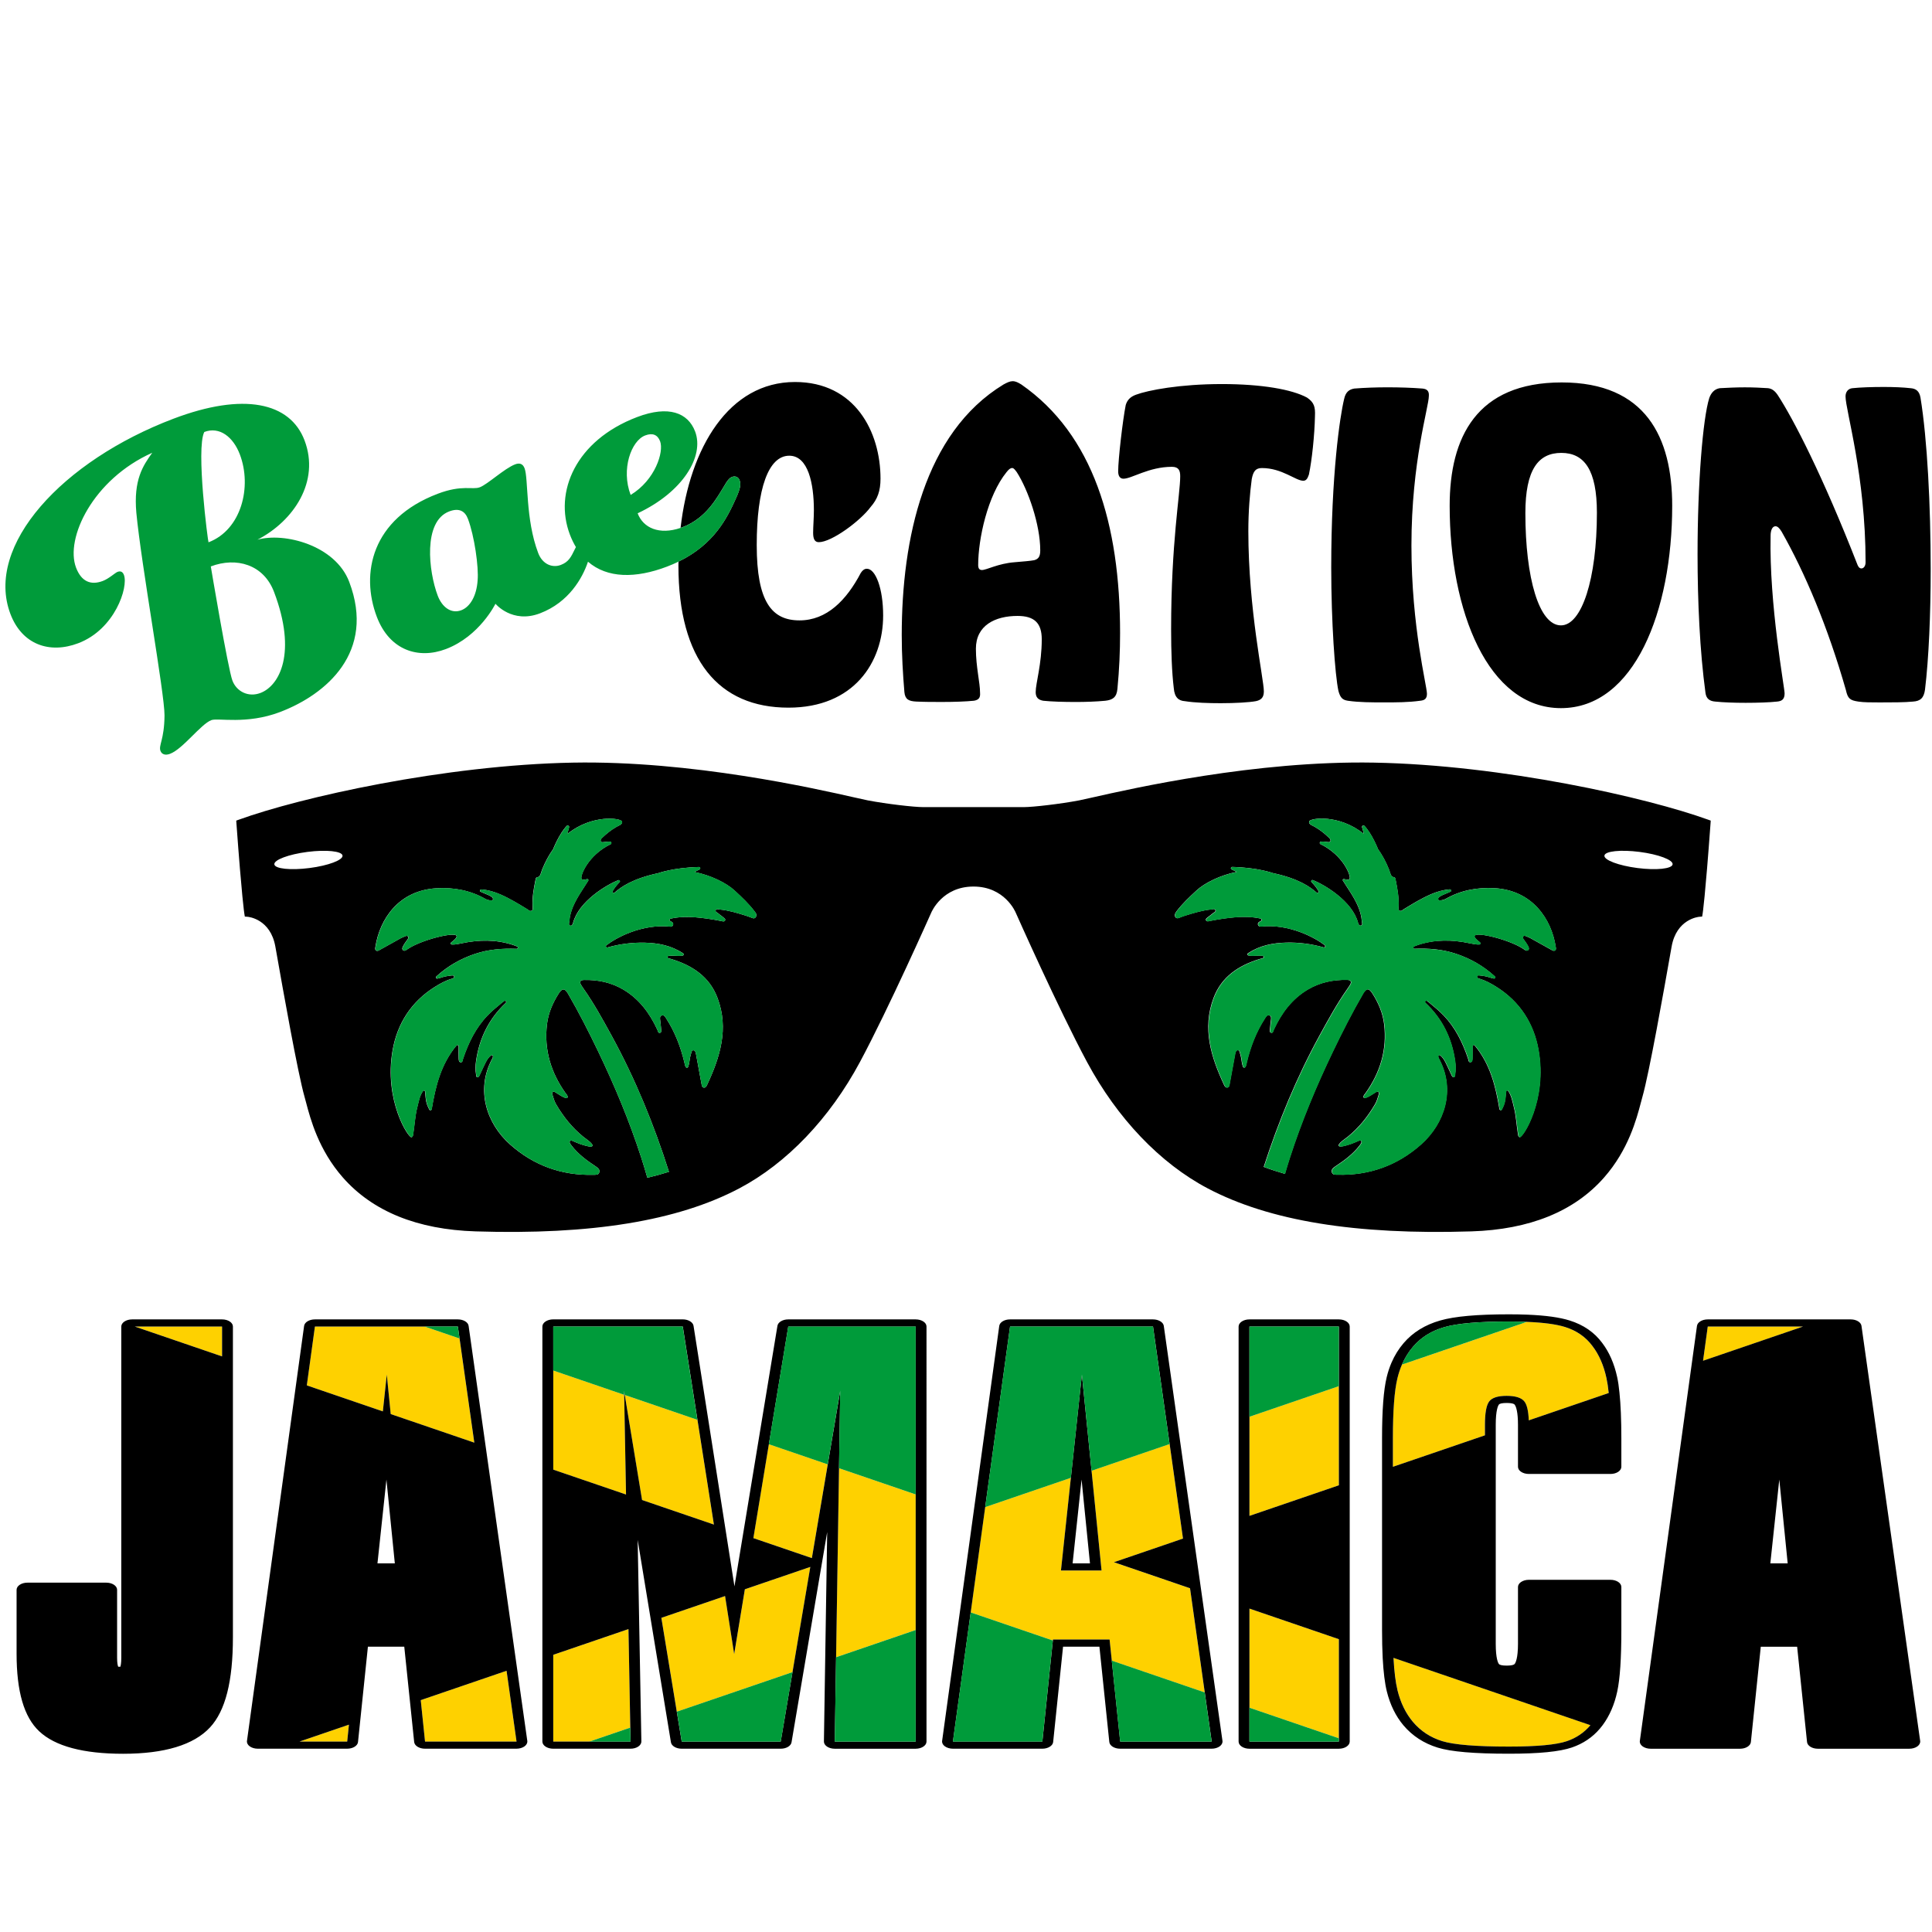 <?xml version="1.0" encoding="utf-8"?>
<!-- Generator: Adobe Illustrator 24.1.0, SVG Export Plug-In . SVG Version: 6.00 Build 0)  -->
<svg version="1.1" id="Layer_2" xmlns="http://www.w3.org/2000/svg" xmlns:xlink="http://www.w3.org/1999/xlink" x="0px" y="0px"
	 viewBox="0 0 720 720" style="enable-background:new 0 0 720 720;" xml:space="preserve">
<style type="text/css">
	.st0{fill:#FED100;}
	.st1{fill:#009B3A;}
</style>
<path class="st0" d="M188.77,622.65l3.73,26.38h-34.1l-1.6-15.44L188.77,622.65z M171.26,498.81l-12.99-4.44h-40.92l-3.02,21.92
	l28.34,9.69l1.46-13.7l1.47,14.7l31.14,10.65L171.26,498.81z M259.9,529.12l-27.07-9.26l6.43,39.14l26.77,9.15L259.9,529.12z
	 M206.18,616.7v32.33h13.5l15.21-5.2l-0.68-36.71L206.18,616.7z M273.62,616.43l-3.4-21.63l-23.74,8.12l5.75,34.98l43.11-14.74
	l6.65-39.22l-24.39,8.34L273.62,616.43z M129.39,649.03l0.65-6.3l-18.41,6.3H129.39z M232.6,519.79l-26.42-9.04v36.94l27.11,9.27
	L232.6,519.79z M82.76,505.49v-11.13H50.23L82.76,505.49z M465.62,564.92l33.33-11.4v-36.94l-33.33,11.4V564.92z M280.75,573.19
	l21.8,7.45l5.92-34.92l-21.95-7.51L280.75,573.19z M520.83,629.91c1.16,4.69,3.08,8.63,5.78,11.82c2.89,3.4,6.52,5.78,10.89,7.13
	c4.37,1.35,12.65,2.03,24.86,2.03c10.47,0,17.68-0.68,21.63-2.03c3.47-1.19,6.38-3.17,8.74-5.94l-73.38-25.09
	C519.61,622.95,520.1,626.98,520.83,629.91z M636.43,494.37l-1.75,12.75l37.28-12.75H636.43z M593.47,501.66
	c-2.51-3.4-5.93-5.78-10.26-7.13c-3.25-1.02-7.98-1.65-14.18-1.9l-46.57,15.92c-0.68,1.59-1.25,3.28-1.69,5.09
	c-1.12,4.65-1.69,12.12-1.69,22.39v10.61l34.3-11.73v-3.88c0-4.44,0.53-7.36,1.59-8.75c1.06-1.39,3.23-2.08,6.5-2.08
	c3.34,0,5.55,0.71,6.65,2.14c0.94,1.23,1.48,3.56,1.6,6.99l29.78-10.18c-0.23-2.14-0.51-4-0.84-5.56
	C597.64,508.83,595.91,504.85,593.47,501.66z M465.62,636.41l33.33,11.4v-36.94l-33.33-11.4V636.41z M311.58,617.6l29.67-10.15
	v-50.52l-28.58-9.77L311.58,617.6z M415.11,582.2l25.75-8.81l-4.98-35.24l-29.09,9.95l3.73,37.19h-15.13l3.69-34.55l-31.94,10.92
	l-5.4,39.24l30.62,10.47l0.04-0.35h21.1l0.82,7.86l34.65,11.85l-5.49-38.82L415.11,582.2z"/>
<path d="M341.25,491.7h-47.5c-2.06,0-3.79,1.03-4.02,2.38l-16.02,97.11l-15.25-97.1c-0.21-1.36-1.95-2.4-4.02-2.4h-48.27
	c-2.23,0-4.04,1.2-4.04,2.67v154.66c0,1.48,1.81,2.67,4.04,2.67h28.81c1.08,0,2.12-0.29,2.87-0.79c0.76-0.51,1.18-1.2,1.17-1.91
	l-1.38-75.13l12.4,75.45c0.22,1.36,1.95,2.38,4.02,2.38h36.9c2.06,0,3.79-1.02,4.02-2.37l13.29-78.37L307.05,649
	c-0.01,0.71,0.41,1.4,1.17,1.91c0.76,0.51,1.79,0.79,2.87,0.79h30.15c2.23,0,4.04-1.2,4.04-2.67V494.37
	C345.29,492.89,343.48,491.7,341.25,491.7z M219.68,649.03h-13.5V616.7l28.03-9.59l0.68,36.71l0.1,5.2H219.68z M232.83,519.86
	l-0.25-1.54l0.03,1.46l0.69,37.18l-27.11-9.27v-36.94v-16.38h48.27l5.46,34.75l6.13,39.04l-26.77-9.15L232.83,519.86z
	 M295.34,623.15l-4.39,25.88h-36.9l-1.83-11.13l-5.75-34.98l23.74-8.12l3.4,21.63l3.98-24.15l24.39-8.34L295.34,623.15z
	 M341.25,556.94v50.52v41.57h-30.15l0.49-31.43l1.09-70.43l0.45-28.84l-4.65,27.41l-5.92,34.92l-21.8-7.45l5.77-34.97l7.23-43.85
	h47.5V556.94z M498.96,491.7h-33.33c-2.23,0-4.04,1.2-4.04,2.67v154.66c0,1.48,1.81,2.67,4.04,2.67h33.33c2.23,0,4.04-1.2,4.04-2.67
	V494.37C503,492.89,501.19,491.7,498.96,491.7z M498.96,647.81v1.22h-33.33v-12.61v-36.94l33.33,11.4V647.81z M498.96,516.58v36.94
	l-33.33,11.4v-36.94v-33.61h33.33V516.58z M689.71,491.7h-53.28c-2.09,0-3.83,1.05-4.02,2.43l-21.29,154.66
	c-0.1,0.75,0.27,1.49,1.04,2.04c0.77,0.55,1.85,0.87,2.98,0.87h33.33c2.12,0,3.89-1.09,4.03-2.49l3.69-35.53h13.55l3.69,35.53
	c0.15,1.4,1.91,2.49,4.03,2.49h34.1c1.14,0,2.22-0.32,2.99-0.87c0.77-0.56,1.14-1.3,1.04-2.05l-21.87-154.66
	C693.54,492.75,691.8,491.7,689.71,491.7z M659.75,582.62l3.34-31.24l3.13,31.24H659.75z M634.68,507.11l1.75-12.75h35.52
	L634.68,507.11z M170.63,491.7h-53.28c-2.09,0-3.83,1.05-4.02,2.43L92.04,648.78c-0.1,0.75,0.27,1.49,1.04,2.04
	c0.77,0.55,1.85,0.87,2.98,0.87h33.33c2.12,0,3.89-1.09,4.03-2.49l3.69-35.53h13.55l3.69,35.53c0.15,1.4,1.91,2.49,4.03,2.49h34.1
	c1.14,0,2.22-0.32,2.99-0.87c0.77-0.56,1.14-1.3,1.04-2.05l-21.87-154.66C174.46,492.75,172.71,491.7,170.63,491.7z M129.39,649.03
	h-17.76l18.41-6.3L129.39,649.03z M140.67,582.62l3.34-31.23l3.13,31.23H140.67z M192.5,649.03h-34.1l-1.6-15.44l31.98-10.94
	L192.5,649.03z M145.61,526.98l-1.47-14.7l-1.46,13.7l-28.34-9.69l3.02-21.92h40.92h12.36l0.63,4.44l5.49,38.82L145.61,526.98z
	 M82.76,491.7H49.24c-2.23,0-4.04,1.2-4.04,2.67v123.52c0,1.93-0.22,2.87-0.36,3.26c-0.22,0.01-0.6,0.01-0.79-0.01
	c-0.15-0.36-0.41-1.27-0.41-3.25v-25.41c0-1.48-1.81-2.67-4.04-2.67H10.22c-2.23,0-4.04,1.2-4.04,2.67v23.75
	c0,14.17,2.76,23.65,8.44,28.98c5.91,5.56,16.43,8.37,31.24,8.37c15.43,0,26.33-3.3,32.39-9.81c5.75-6.18,8.55-17.16,8.55-33.58
	V494.37C86.81,492.89,85,491.7,82.76,491.7z M82.76,505.49l-32.54-11.13h32.54V505.49z M433.71,494.12
	c-0.19-1.37-1.94-2.42-4.02-2.42h-53.28c-2.09,0-3.83,1.05-4.02,2.43L351.1,648.78c-0.1,0.75,0.27,1.49,1.04,2.04
	c0.77,0.55,1.85,0.87,2.98,0.87h33.33c2.12,0,3.89-1.09,4.03-2.49l3.69-35.53h13.55l3.69,35.53c0.15,1.4,1.91,2.49,4.03,2.49h34.11
	c1.14,0,2.22-0.32,2.99-0.87c0.77-0.56,1.14-1.3,1.04-2.05l-8.08-57.13L433.71,494.12z M451.56,649.03h-34.1l-3.13-30.16l-0.82-7.86
	h-21.1l-0.04,0.35l-3.91,37.66h-33.33l6.63-48.13l5.4-39.24l9.26-67.29h53.28l6.19,43.78l4.98,35.24l-25.75,8.81l28.37,9.7
	l5.49,38.82L451.56,649.03z M403.19,512.28l-4.11,38.45l-3.69,34.55h15.13l-3.73-37.19L403.19,512.28z M399.73,582.62l3.34-31.23
	l3.13,31.23H399.73z M602.67,513.2C602.67,513.2,602.67,513.2,602.67,513.2c-1.09-5.02-2.97-9.31-5.57-12.72
	c-2.91-3.95-7-6.77-12.17-8.38c-3.76-1.17-8.88-1.88-15.65-2.16c-2.14-0.09-4.47-0.13-6.93-0.13c-11.84,0-20.23,0.75-25.64,2.3
	c-5.66,1.62-10.24,4.46-13.61,8.42c-1.83,2.12-3.35,4.57-4.52,7.27c-0.73,1.7-1.34,3.52-1.79,5.4c-1.17,4.83-1.74,12.3-1.74,22.81
	v71.45c0,3.85,0.08,7.37,0.24,10.46c0.28,5.21,0.79,9.39,1.54,12.42c1.23,4.98,3.33,9.25,6.24,12.7c3.3,3.88,7.57,6.66,12.69,8.24
	c4.96,1.54,13.65,2.28,26.57,2.28c11.23,0,18.91-0.76,23.49-2.33c4.16-1.43,7.66-3.78,10.4-7.01c0.36-0.43,0.71-0.87,1.05-1.32
	c2.55-3.43,4.38-7.64,5.43-12.52c1.03-4.79,1.53-12.29,1.53-22.92v-16.04c0-1.48-1.81-2.67-4.04-2.67h-30.44
	c-2.23,0-4.04,1.2-4.04,2.67v21.14c0,5.5-0.92,7.12-1.2,7.49c-0.13,0.17-0.52,0.67-3.04,0.67c-1.61,0-2.58-0.21-2.89-0.62
	c-0.27-0.36-1.16-1.95-1.16-7.54v-81.55c0-5.59,0.89-7.19,1.16-7.55c0.31-0.41,1.29-0.61,2.89-0.61c2.53,0,2.92,0.51,3.04,0.67
	c0.23,0.31,1.01,1.63,1.17,5.85c0.02,0.52,0.03,1.06,0.03,1.64v15.62c0,1.48,1.81,2.67,4.04,2.67h30.44c2.23,0,4.04-1.2,4.04-2.67
	v-10.62c0-6.88-0.24-12.62-0.71-17.07C603.31,516.74,603.02,514.81,602.67,513.2z M592.71,642.93c-2.35,2.77-5.27,4.75-8.74,5.94
	c-3.95,1.35-11.16,2.03-21.63,2.03c-12.2,0-20.49-0.68-24.86-2.03c-4.37-1.35-8-3.73-10.89-7.13c-2.7-3.19-4.62-7.13-5.78-11.82
	c-0.72-2.93-1.22-6.96-1.49-12.08L592.71,642.93z M569.73,529.32c-0.13-3.43-0.66-5.76-1.6-6.99c-1.09-1.42-3.31-2.14-6.65-2.14
	c-3.27,0-5.44,0.69-6.5,2.08c-1.06,1.39-1.59,4.31-1.59,8.75v3.88l-34.3,11.73v-10.61c0-10.27,0.56-17.74,1.69-22.39
	c0.44-1.81,1-3.5,1.69-5.09c1.08-2.5,2.45-4.72,4.14-6.68c2.95-3.47,6.85-5.9,11.71-7.29c4.85-1.39,12.86-2.08,24.04-2.08
	c2.39,0,4.62,0.04,6.68,0.13c6.2,0.25,10.92,0.89,14.18,1.9c4.34,1.35,7.75,3.73,10.26,7.13c2.44,3.19,4.17,7.17,5.2,11.92
	c0.34,1.56,0.62,3.41,0.84,5.56L569.73,529.32z M378.55,340.16c0.17,0.39,15.79,35.55,26.56,55.63c11.27,21,27.22,37.72,44.94,47.07
	c23.01,12.14,55.15,17.39,98.27,16.04c21.72-0.68,38.37-7.43,49.48-20.08c9.06-10.31,12.09-21.77,13.71-27.93l0.54-2.01
	c2.57-8.93,8.12-40.34,10.49-53.75l0.42-2.35c1.83-10.31,10-11.09,10.35-11.12l1.03-0.08l0.17-1.02c0.04-0.23,0.94-5.91,2.96-33.74
	l0.07-1l-0.94-0.34c-22.91-8.3-76.69-20.39-124.54-21.27c-44.06-0.81-90,9.6-105.1,13.02l-4.78,1.05
	c-7.09,1.35-17.25,2.51-20.59,2.51h-37.6c-3.34,0-13.5-1.16-20.59-2.51l-4.78-1.05c-15.1-3.42-61.04-13.83-105.1-13.02
	c-47.84,0.88-101.63,12.96-124.54,21.27l-0.94,0.34l0.07,1c2.02,27.84,2.92,33.52,2.96,33.74l0.17,1.02l1.03,0.08
	c0.35,0.03,8.53,0.81,10.35,11.12l0.42,2.35c2.37,13.41,7.92,44.81,10.49,53.75l0.54,2.01c1.63,6.16,4.65,17.62,13.71,27.93
	c11.11,12.64,27.76,19.4,49.48,20.08c43.12,1.35,75.26-3.9,98.27-16.04c17.71-9.35,33.67-26.06,44.94-47.07
	c10.77-20.08,26.38-55.24,26.54-55.59c0.18-0.43,4.18-9.81,15.78-9.81C374.39,330.39,378.39,339.76,378.55,340.16z M611.01,317.48
	c7.02,0.9,12.54,2.98,12.32,4.64c-0.21,1.66-6.08,2.27-13.09,1.37c-7.02-0.9-12.54-2.98-12.32-4.64
	C598.13,317.19,604,316.58,611.01,317.48z M438.39,339.71c2.19-2.91,4.83-5.37,7.5-7.85c3.04-2.81,8.85-5.71,14.99-6.93
	c-0.56-0.3-1.18-0.61-1.88-0.92c-0.48-0.21-0.32-0.94,0.2-0.93c9.57,0.23,15.16,2.29,15.16,2.29l0,0
	c9.64,2.05,13.98,5.21,16.29,7.27c0.39,0.35,0.96-0.13,0.7-0.58c-0.64-1.1-1.34-2.05-2.58-3.33c-0.34-0.35,0.04-0.92,0.49-0.74
	c4.29,1.68,14.65,7.79,16.82,15.85c0.14,0.51,0.41,1.29,1.11,1.07c0.7-0.22,0.35-0.99,0.32-1.51c-0.28-4-2.11-7.42-4.18-10.73
	c-0.94-1.51-1.91-2.99-2.88-4.49c-0.19-0.3,0.08-0.68,0.43-0.59c0.74,0.2,1.68,0.41,2.05-0.04c0.71-0.88-2.28-8.87-10.91-13.01
	c-0.3-0.15-0.25-0.76,0.08-0.83c0.79-0.17,1.56-0.02,2.32,0.05c0.49,0.04,1.12,0.26,1.37-0.31c0.22-0.51-0.23-0.97-0.59-1.31
	c-1.6-1.56-3.35-2.92-5.3-4.04c-0.84-0.48-2.34-0.9-2.01-1.99c0.39-1.27,11.13-2.79,20.37,4.67c-0.17-0.75-0.41-1.6-0.67-2.47
	c-0.16-0.53,0.51-0.93,0.89-0.53c2.85,3,5.04,8.62,5.04,8.62s-0.01,0-0.01,0c1.56,2.19,2.99,4.75,4.19,7.8
	c0.42,1.07,0.51,2.62,1.9,2.74c0.39,0.03,0.48,0.83,0.58,1.33c0.63,3.12,1.16,6.26,1.02,9.47c-0.02,0.55-0.24,1.26,0.31,1.6
	c0.66,0.4,1.19-0.24,1.7-0.55c3.26-1.99,6.51-3.99,10.03-5.51c2.2-0.95,4.45-1.63,7.02-1.84c0.46-0.04,0.74,0.62,0.33,0.83
	c-1.89,0.96-5.14,1.75-4.6,3.04c0.19,0.45,1.94,0.15,2.64-0.25c5.68-3.27,11.8-4.41,18.28-4.06c14.24,0.77,21.26,11.62,22.84,21.79
	c0.08,0.49,0.28,1.04-0.25,1.4c-0.52,0.35-0.98,0-1.41-0.24c-2.56-1.42-5.1-2.86-7.66-4.27c-0.61-0.34-1.27-0.59-1.92-0.85
	c-0.3-0.12-0.64-0.14-0.89,0.12c-0.35,0.36-0.11,0.7,0.11,1.02c0.54,0.79,1.14,1.54,1.59,2.37c0.28,0.52,0.72,1.26,0.13,1.75
	c-0.59,0.49-1.2-0.08-1.71-0.43c-4.98-3.39-17.42-6.5-18.21-4.93c-0.39,0.77,1.68,2.14,2.04,2.5c0,0,0,0,0,0
	c0.25,0.25,0.09,0.73-0.26,0.75c-1.14,0.07-2.49-0.21-3.67-0.46c-6.47-1.37-12.89-1.47-19.23,0.63c-0.49,0.16-0.97,0.34-1.45,0.54
	c-0.47,0.19-0.32,0.9,0.19,0.88c5.25-0.2,10.42,0.18,15.45,1.87c5.34,1.79,10.15,4.49,14.47,8.44c0.34,0.31,0.05,0.87-0.41,0.79
	c-1.24-0.23-2.3-0.75-3.44-0.9c-0.57-0.08-1.13-0.2-1.7-0.24c-0.41-0.03-1.01-0.19-1.09,0.42c-0.07,0.53,0.49,0.66,0.9,0.78
	c2.28,0.68,4.33,1.8,6.33,3.06c8.73,5.49,13.91,13.59,15.67,23.47c3.35,18.79-5.97,33.04-7.07,32.54c-0.48-0.22-0.5-0.68-0.57-1.12
	c-0.55-3.39-0.69-6.85-1.56-10.18c-0.51-1.97-0.81-4.05-2.07-5.9c-0.2-0.29-0.77-0.26-0.8,0.09c-0.3,3.6-0.41,4.56-1.63,6.86
	c-0.19,0.37-0.77,0.21-0.84-0.2c-1.44-8.54-3.41-16.74-9.24-23.75c-0.27-0.33-0.81-0.12-0.81,0.31c0.02,1.63,0.05,3.04-0.01,4.44
	c-0.02,0.56,0,1.48-0.8,1.52c-0.69,0.04-0.67-0.83-0.84-1.34c-1.99-5.91-4.68-11.45-9.02-16.01c-1.69-1.77-3.61-3.34-5.51-4.9
	c-0.25-0.21-0.52-0.42-0.81-0.61c-0.47-0.31-0.96,0.34-0.56,0.72c6.28,5.9,9.85,13.16,11.07,21.68c0.23,1.64,0.28,3.3,0,4.95
	c-0.07,0.4,0.04,1.03-0.55,1.07c-0.5,0.03-0.67-0.52-0.86-0.91c-0.74-1.55-1.41-3.14-2.2-4.66c-0.49-0.95-1.08-1.87-1.95-2.56
	c-0.27-0.22-0.69-0.05-0.73,0.29c-0.05,0.45,0.22,0.84,0.41,1.21c6.02,11.49,1.96,23.94-6.9,31.77c-8.83,7.8-19.19,11.5-30.97,11.22
	c-0.88-0.02-1.96,0.12-2.21-1.01c-0.21-0.97,0.5-1.56,1.32-2.1c3.38-2.23,6.64-4.62,9.12-7.9c0.13-0.17,0.24-0.36,0.36-0.54
	c0.19-0.32,0.45-0.69,0.12-1.04c-0.31-0.33-0.71-0.14-1.05,0.01c-1.81,0.8-3.64,1.53-5.58,1.93c-0.45,0.09-0.89,0.19-1.37,0.11
	c-0.32-0.06-0.49-0.43-0.31-0.7c0.86-1.28,2.23-2.02,3.37-2.94c4.16-3.38,7.43-7.47,10.12-12.07c0.65-1.11,1-2.34,1.36-3.55
	c0.11-0.36,0.26-0.76-0.1-1.05c-0.37-0.3-0.75-0.02-1.05,0.16c-1.28,0.74-2.46,1.71-3.92,2.11c-0.29,0.08-0.58-0.13-0.59-0.43
	c-0.01-0.57,0.44-0.94,0.75-1.37c5.49-7.71,8.1-16.19,6.96-25.71c-0.5-4.2-2.14-7.96-4.38-11.48c-1.28-2.01-2.25-2.02-3.46,0.07
	c-4.05,6.99-7.72,14.19-11.22,21.48c-6.2,12.92-11.71,26.11-16.11,39.74c-0.64,1.98-1.23,3.96-1.81,5.95
	c-2.67-0.77-5.31-1.62-7.89-2.59c5.48-16.92,12.23-33.31,20.78-48.94c3.27-5.97,6.54-11.95,10.47-17.53
	c0.33-0.47,0.66-0.94,0.94-1.44c0.73-1.29,0.08-1.75-1.15-1.78c-5.2-0.11-10.13,0.92-14.64,3.59c-5.91,3.5-9.79,8.76-12.63,14.89
	c-0.23,0.49-0.32,1.36-0.95,1.24c-0.78-0.15-0.52-1.03-0.48-1.62c0.07-1.08,0.23-2.15,0.35-3.23c0.07-0.64,0.17-1.4-0.59-1.63
	c-0.93-0.28-1.29,0.53-1.71,1.17c-3.25,5.03-5.35,10.54-6.73,16.34c-0.14,0.58-0.17,1.23-0.58,1.77c-0.21,0.28-0.65,0.24-0.79-0.08
	c-0.5-1.19-0.5-2.45-0.77-3.65c-0.1-0.43-0.19-0.87-0.33-1.29c-0.17-0.53-0.23-1.33-0.88-1.3c-0.73,0.03-0.87,0.84-0.99,1.46
	c-0.69,3.69-1.36,7.39-2.04,11.08c-0.1,0.56-0.16,1.25-0.82,1.37c-0.66,0.12-1.02-0.49-1.25-0.98c-4.84-10.37-8.19-20.97-3.91-32.4
	c2.98-7.94,9.34-12.11,17.11-14.5c0.39-0.12,0.78-0.22,1.18-0.32c0.49-0.12,0.45-0.83-0.05-0.9c-1.65-0.23-3.4,0.22-5.24-0.1
	c-0.4-0.07-0.52-0.62-0.18-0.84c4.51-2.95,9.28-3.84,14.28-3.97c4.66-0.12,9.23,0.47,13.92,1.77c0.48,0.13,0.81-0.48,0.42-0.79
	c-3.46-2.71-13.14-8.1-23.89-6.95c-0.96,0.1-1.42-1.16-0.62-1.7c0.2-0.14,0.44-0.27,0.73-0.42c0.39-0.19,0.33-0.77-0.1-0.86
	c-3.05-0.68-6.16-0.77-9.3-0.51c-3.18,0.26-6.32,0.74-9.45,1.35c-0.53,0.1-1.28,0.42-1.59-0.15c-0.34-0.63,0.42-0.97,0.82-1.33
	c0.52-0.47,1.15-0.81,1.64-1.3c0.37-0.37,1.27-0.52,1-1.21c-0.25-0.65-1-0.31-1.54-0.26c-3.19,0.3-6.24,1.23-9.28,2.16
	c-0.73,0.22-1.46,0.46-2.17,0.75c-0.65,0.26-1.35,0.69-1.9-0.03C437.56,341.1,437.92,340.34,438.39,339.71z M115.33,323.49
	c-7.02,0.9-12.88,0.29-13.09-1.37c-0.21-1.66,5.3-3.73,12.32-4.64c7.02-0.9,12.88-0.29,13.09,1.37
	C127.86,320.51,122.35,322.59,115.33,323.49z M281.62,341.83c-0.54,0.72-1.24,0.29-1.9,0.03c-0.71-0.28-1.44-0.52-2.17-0.75
	c-3.04-0.94-6.09-1.87-9.28-2.16c-0.54-0.05-1.29-0.39-1.54,0.26c-0.27,0.69,0.63,0.83,1,1.21c0.49,0.49,1.13,0.83,1.64,1.3
	c0.4,0.36,1.16,0.7,0.82,1.33c-0.31,0.57-1.06,0.25-1.59,0.15c-3.13-0.61-6.27-1.09-9.45-1.35c-3.14-0.26-6.25-0.16-9.3,0.51
	c-0.42,0.09-0.48,0.67-0.1,0.86c0.29,0.14,0.53,0.28,0.73,0.42c0.8,0.54,0.34,1.8-0.62,1.7c-10.75-1.15-20.43,4.24-23.89,6.95
	c-0.39,0.31-0.06,0.92,0.42,0.79c4.68-1.3,9.26-1.88,13.92-1.77c5,0.13,9.78,1.02,14.28,3.97c0.34,0.22,0.23,0.77-0.18,0.84
	c-1.84,0.32-3.59-0.12-5.24,0.1c-0.5,0.07-0.54,0.77-0.05,0.9c0.4,0.1,0.79,0.2,1.18,0.32c7.77,2.4,14.13,6.56,17.11,14.5
	c4.28,11.42,0.94,22.03-3.91,32.4c-0.23,0.49-0.6,1.11-1.25,0.98c-0.66-0.12-0.71-0.81-0.82-1.37c-0.68-3.69-1.35-7.39-2.04-11.08
	c-0.12-0.62-0.26-1.43-0.99-1.46c-0.65-0.03-0.71,0.78-0.88,1.3c-0.14,0.42-0.23,0.86-0.33,1.29c-0.27,1.2-0.27,2.46-0.77,3.65
	c-0.14,0.32-0.58,0.36-0.79,0.08c-0.4-0.54-0.44-1.19-0.58-1.77c-1.39-5.8-3.48-11.3-6.73-16.34c-0.42-0.65-0.78-1.45-1.71-1.17
	c-0.76,0.23-0.66,0.99-0.59,1.63c0.11,1.08,0.28,2.15,0.35,3.23c0.04,0.59,0.3,1.47-0.48,1.62c-0.62,0.12-0.72-0.75-0.95-1.24
	c-2.84-6.12-6.72-11.38-12.63-14.89c-4.5-2.67-9.44-3.7-14.64-3.59c-1.23,0.03-1.87,0.48-1.15,1.78c0.28,0.5,0.61,0.97,0.94,1.44
	c3.93,5.58,7.2,11.56,10.47,17.53c8.85,16.18,15.79,33.17,21.37,50.74c-2.65,0.83-5.34,1.57-8.06,2.22
	c-0.7-2.47-1.44-4.93-2.23-7.38c-4.4-13.63-9.91-26.83-16.11-39.74c-3.5-7.29-7.17-14.49-11.22-21.48
	c-1.21-2.09-2.18-2.08-3.46-0.07c-2.24,3.52-3.88,7.27-4.38,11.48c-1.13,9.51,1.48,18,6.96,25.71c0.31,0.44,0.77,0.8,0.75,1.37
	c-0.01,0.3-0.3,0.51-0.59,0.43c-1.46-0.4-2.64-1.36-3.92-2.11c-0.3-0.18-0.68-0.46-1.05-0.16c-0.36,0.29-0.21,0.69-0.1,1.05
	c0.37,1.22,0.71,2.44,1.36,3.55c2.69,4.59,5.96,8.69,10.12,12.07c1.14,0.93,2.51,1.66,3.37,2.94c0.18,0.27,0.01,0.64-0.31,0.7
	c-0.48,0.08-0.92-0.01-1.37-0.11c-1.95-0.4-3.78-1.13-5.58-1.93c-0.34-0.15-0.74-0.34-1.05-0.01c-0.33,0.35-0.07,0.73,0.12,1.04
	c0.11,0.18,0.22,0.37,0.36,0.54c2.49,3.28,5.75,5.68,9.12,7.9c0.81,0.54,1.53,1.12,1.32,2.1c-0.24,1.13-1.32,0.99-2.21,1.01
	c-11.78,0.29-22.15-3.42-30.97-11.22c-8.86-7.83-12.92-20.29-6.9-31.77c0.19-0.37,0.47-0.76,0.41-1.21
	c-0.04-0.35-0.46-0.51-0.73-0.29c-0.87,0.69-1.45,1.6-1.95,2.56c-0.79,1.52-1.46,3.11-2.2,4.66c-0.19,0.39-0.36,0.94-0.86,0.91
	c-0.59-0.04-0.48-0.67-0.55-1.07c-0.28-1.65-0.23-3.31,0-4.95c1.22-8.53,4.79-15.78,11.07-21.68c0.41-0.38-0.09-1.03-0.56-0.72
	c-0.29,0.19-0.55,0.4-0.81,0.61c-1.9,1.56-3.82,3.12-5.51,4.9c-4.34,4.56-7.03,10.1-9.02,16.01c-0.17,0.51-0.15,1.37-0.84,1.34
	c-0.8-0.04-0.77-0.96-0.8-1.52c-0.06-1.4-0.03-2.81-0.01-4.44c0.01-0.43-0.53-0.64-0.81-0.31c-5.83,7.01-7.8,15.21-9.24,23.75
	c-0.07,0.41-0.65,0.57-0.84,0.2c-1.22-2.3-1.33-3.26-1.63-6.86c-0.03-0.35-0.6-0.39-0.8-0.09c-1.27,1.85-1.56,3.93-2.07,5.9
	c-0.87,3.33-1.01,6.79-1.56,10.18c-0.07,0.43-0.09,0.9-0.57,1.12c-1.1,0.5-10.43-13.75-7.07-32.54c1.76-9.88,6.94-17.98,15.67-23.47
	c2.01-1.26,4.05-2.39,6.33-3.06c0.41-0.12,0.97-0.25,0.9-0.78c-0.08-0.61-0.68-0.45-1.09-0.42c-0.57,0.04-1.13,0.17-1.7,0.24
	c-1.14,0.15-2.2,0.67-3.44,0.9c-0.45,0.08-0.75-0.48-0.41-0.79c4.32-3.95,9.13-6.65,14.47-8.44c5.02-1.68,10.2-2.06,15.45-1.87
	c0.51,0.02,0.66-0.69,0.19-0.88c-0.48-0.2-0.96-0.38-1.45-0.54c-6.35-2.1-12.77-2-19.23-0.63c-1.18,0.25-2.54,0.53-3.67,0.46
	c-0.35-0.02-0.51-0.5-0.26-0.75c0,0,0,0,0,0c0.36-0.36,2.43-1.73,2.04-2.5c-0.79-1.57-13.23,1.54-18.21,4.93
	c-0.51,0.35-1.12,0.92-1.71,0.43c-0.59-0.5-0.16-1.23,0.13-1.75c0.45-0.83,1.05-1.59,1.59-2.37c0.22-0.32,0.45-0.66,0.11-1.02
	c-0.25-0.25-0.59-0.24-0.89-0.12c-0.65,0.26-1.3,0.52-1.92,0.85c-2.56,1.41-5.11,2.85-7.66,4.27c-0.44,0.24-0.9,0.6-1.41,0.24
	c-0.52-0.36-0.32-0.92-0.25-1.4c1.58-10.18,8.6-21.03,22.84-21.79c6.48-0.35,12.6,0.79,18.28,4.06c0.7,0.4,2.46,0.7,2.64,0.25
	c0.54-1.3-2.71-2.08-4.6-3.04c-0.41-0.21-0.13-0.86,0.33-0.83c2.57,0.2,4.83,0.89,7.02,1.84c3.52,1.52,6.77,3.52,10.03,5.51
	c0.51,0.31,1.04,0.95,1.7,0.55c0.56-0.34,0.34-1.05,0.31-1.6c-0.14-3.21,0.39-6.34,1.02-9.47c0.1-0.5,0.19-1.29,0.58-1.33
	c1.39-0.12,1.48-1.67,1.9-2.74c1.2-3.04,2.62-5.61,4.19-7.8c0,0-0.01,0-0.01,0s2.19-5.62,5.04-8.62c0.38-0.4,1.05-0.01,0.89,0.53
	c-0.25,0.87-0.49,1.71-0.67,2.47c9.24-7.46,19.98-5.94,20.37-4.67c0.33,1.09-1.17,1.51-2.01,1.99c-1.95,1.12-3.69,2.49-5.3,4.04
	c-0.36,0.34-0.81,0.8-0.59,1.31c0.25,0.57,0.88,0.35,1.37,0.31c0.76-0.07,1.53-0.22,2.32-0.05c0.33,0.07,0.38,0.69,0.08,0.83
	c-8.63,4.13-11.62,12.13-10.91,13.01c0.37,0.46,1.32,0.25,2.05,0.04c0.34-0.1,0.62,0.29,0.43,0.59c-0.97,1.5-1.94,2.99-2.88,4.49
	c-2.06,3.31-3.9,6.73-4.18,10.73c-0.04,0.51-0.38,1.29,0.32,1.51c0.7,0.22,0.98-0.56,1.11-1.07c2.17-8.06,12.52-14.17,16.82-15.85
	c0.46-0.18,0.83,0.39,0.49,0.74c-1.24,1.28-1.94,2.23-2.58,3.33c-0.26,0.45,0.31,0.92,0.7,0.58c2.31-2.05,6.66-5.21,16.29-7.27l0,0
	c0,0,5.6-2.06,15.16-2.29c0.53-0.01,0.69,0.71,0.2,0.93c-0.7,0.31-1.32,0.62-1.88,0.92c6.14,1.22,11.95,4.12,14.99,6.93
	c2.67,2.47,5.31,4.94,7.5,7.85C281.81,340.34,282.16,341.1,281.62,341.83z M252.83,210.76c0-0.49,0.01-0.97,0.02-1.46
	c13.41-6.52,18.19-16.41,21.4-23.55c1.6-3.59,1.97-5.22,1.35-6.84c-0.37-0.98-1.43-1.69-2.81-1.17c-1.04,0.39-1.94,1.67-2.88,3.33
	c-2.69,4.37-6.69,12.04-15.5,15.38c-0.26,0.1-0.52,0.18-0.78,0.27c3.44-29.99,18.05-54.36,42.64-54.36
	c22.42,0,31.87,18.63,31.87,36.03c0,4.58-1.13,7.63-3.67,10.53c-3.81,5.19-14.53,13.13-19.32,13.13c-1.55,0-2.12-1.22-2.12-3.51
	c0-2.29,0.28-5.5,0.28-8.4c0-9.92-2.12-20.31-9.17-20.31c-7.76,0-12.13,12.21-12.13,33.28c0,21.22,5.64,28.09,15.94,28.09
	c10.15,0,17.49-7.48,22.85-17.71c0.71-1.07,1.41-1.53,2.26-1.53c3.24,0,6.06,7.33,6.06,17.41c0,17.56-11,34.35-35.26,34.35
	C267.78,263.74,252.83,245.88,252.83,210.76z M341.4,261.45c3.24,0.15,6.21,0.15,9.73,0.15c4.51,0,8.74-0.15,11.85-0.46
	c1.83-0.31,2.4-1.22,2.26-2.9c0-3.97-1.55-9.62-1.55-16.49c0-8.7,7.19-12.21,15.51-12.21c6.21,0,9.03,2.6,9.03,8.7
	c0,9.31-2.26,16.34-2.26,19.7c0,1.98,0.99,2.9,2.82,3.21c2.96,0.31,7.47,0.46,12.13,0.46c3.81,0,7.76-0.15,11-0.46
	c2.68-0.31,4.23-1.22,4.51-4.43c0.71-7.33,0.99-14.2,0.99-20.76c0-40.61-10.01-74.05-36.81-92.68c-1.27-0.76-2.12-1.22-3.24-1.22
	c-0.99,0-1.97,0.46-3.38,1.22c-29.62,18.02-37.94,57.71-37.94,93.44c0,7.33,0.42,14.35,0.99,21.22
	C337.31,260.69,338.72,261.3,341.4,261.45z M375.11,175.95c0.85-1.07,1.41-1.53,2.12-1.53c0.56,0,0.99,0.61,1.69,1.53
	c4.23,6.57,8.75,19.54,8.75,29.16c0,2.14-0.56,3.21-2.26,3.66c-1.69,0.31-3.95,0.46-7.33,0.76c-6.06,0.46-10.44,2.9-12.13,2.9
	c-0.85,0-1.41-0.46-1.41-1.83C364.53,200.84,368.05,184.66,375.11,175.95z M416.71,175.65c0-4.43,1.69-19.08,2.82-24.73
	c0.56-1.83,1.69-3.05,3.81-3.82c4.51-1.68,16.36-3.97,32.02-3.97c14.81,0,26.09,1.98,31.73,5.04c2.68,1.83,3.1,3.51,2.96,6.87
	c-0.14,7.02-1.13,16.49-2.26,21.83c-0.56,1.68-1.13,2.29-2.12,2.29c-2.82,0-7.9-4.73-15.37-4.73c-2.26,0-3.24,1.07-3.81,4.12
	c-0.71,5.34-1.27,12.06-1.27,19.39c0,29.31,5.78,55.12,5.78,59.7c0,2.14-0.85,3.21-2.96,3.66c-2.54,0.46-7.62,0.76-13.12,0.76
	c-4.37,0-9.59-0.15-13.4-0.76c-2.12-0.15-3.81-1.22-4.09-4.89c-0.71-5.8-0.99-13.59-0.99-21.83c0-32.37,3.39-50.38,3.39-57.1
	c0-2.14-0.56-3.51-3.1-3.51c-8.6,0-14.95,4.43-18.05,4.43C417.56,178.4,416.71,177.63,416.71,175.65z M498.79,257.48
	c-1.27-5.95-2.68-25.65-2.68-45.96c0-34.66,3.24-56.34,4.79-62.75c0.56-2.75,1.97-3.66,3.81-3.97c3.95-0.31,8.18-0.46,12.41-0.46
	c4.51,0,9.03,0.15,12.97,0.46c1.69,0.15,2.54,0.92,2.4,2.75c0,4.12-6.49,24.43-6.49,55.73c0,30.54,5.78,52.22,5.78,55.27
	c0,1.83-0.85,2.44-2.54,2.6c-4.37,0.61-8.89,0.61-13.4,0.61c-4.65,0-9.31,0-13.54-0.61C500.34,260.84,499.5,260.08,498.79,257.48z
	 M581.72,263.9c27.36,0,41.46-36.19,41.46-75.42c0-25.5-9.87-45.96-41.18-45.96c-31.73,0-41.75,20.46-41.75,45.96
	C540.25,227.71,554.5,263.9,581.72,263.9z M581.86,168.78c8.6,0,13.26,6.41,13.26,22.29c0,24.73-5.64,41.99-13.4,41.99
	c-8.18,0-13.26-17.71-13.26-41.83C568.46,175.04,573.26,168.78,581.86,168.78z M719.51,212.14c0,16.79-0.71,33.28-2.12,44.89
	c-0.42,3.05-1.69,4.27-4.51,4.43c-2.96,0.31-7.9,0.31-12.41,0.31c-3.1,0-5.92,0-7.9-0.31c-3.1-0.46-3.95-1.07-4.65-4.27
	c-6.77-23.67-15.23-43.67-23.98-59.09c-0.85-1.37-1.55-1.98-2.26-1.98c-1.27,0-1.83,1.68-1.83,3.51
	c-0.56,25.65,5.22,56.64,5.22,58.78c0,2.29-1.13,2.9-2.82,3.05c-2.82,0.31-7.33,0.46-11.71,0.46c-4.23,0-8.32-0.15-11.28-0.46
	c-2.12-0.15-3.38-1.07-3.67-3.21c-2.12-15.57-2.96-34.2-2.96-51.61c0-26.57,1.97-50.69,4.37-58.32c0.71-1.98,1.97-3.36,3.95-3.66
	c2.82-0.15,6.07-0.31,9.31-0.31c3.1,0,6.21,0.15,8.6,0.31c1.41,0.15,2.54,0.92,3.67,2.6c5.78,8.86,16.64,29.77,29.76,63.36
	c0.42,0.92,0.85,1.22,1.41,1.22c0.85,0,1.55-0.92,1.55-2.29c0-32.22-7.47-56.64-7.47-61.83c0-1.68,0.99-2.9,2.54-3.05
	c2.96-0.31,7.33-0.46,11.71-0.46c3.67,0,7.33,0.15,10.01,0.46c1.97,0.15,3.24,1.07,3.67,3.51
	C718.24,163.59,719.51,188.47,719.51,212.14z"/>
<path class="st1" d="M562.35,492.49c2.39,0,4.62,0.04,6.68,0.13l-46.57,15.92c1.08-2.5,2.45-4.72,4.14-6.68
	c2.95-3.47,6.85-5.9,11.71-7.29C543.16,493.19,551.17,492.49,562.35,492.49z M429.69,494.37h-53.28l-9.26,67.29l31.94-10.92
	l4.11-38.45l3.59,35.82l29.09-9.95L429.69,494.37z M158.27,494.37l12.99,4.44l-0.63-4.44H158.27z M286.52,538.22l21.95,7.51
	l4.65-27.41l-0.45,28.84l28.58,9.77v-62.57h-47.5L286.52,538.22z M232.57,518.32l0.25,1.54l27.07,9.26l-5.46-34.75h-48.27v16.38
	l26.42,9.04L232.57,518.32z M465.62,527.98l33.33-11.4v-22.21h-33.33V527.98z M355.12,649.03h33.33l3.91-37.66l-30.62-10.47
	L355.12,649.03z M465.62,649.03h33.33v-1.22l-33.33-11.4V649.03z M254.06,649.03h36.9l4.39-25.88l-43.11,14.74L254.06,649.03z
	 M311.09,649.03h30.15v-41.57l-29.67,10.15L311.09,649.03z M219.68,649.03h15.31l-0.1-5.2L219.68,649.03z M414.32,618.87l3.13,30.16
	h34.1l-2.59-18.31L414.32,618.87z M130.14,216.83c9.95,26.2-8.56,41.98-25.83,48.54c-12.44,4.72-23.12,2.08-25.54,3
	c-3.97,1.51-10.56,10.71-15.39,12.55c-1.73,0.66-3.07,0.24-3.57-1.07c-0.8-2.12,1.42-4.08,1.5-13.23
	c0.04-8.21-8.66-56.11-10.5-75.53c-1.09-12.25,2.44-17.5,5.93-22.36c-22.13,9.89-32.54,31.91-28.4,42.81
	c1.98,5.21,5.5,6.67,9.99,4.96c2.25-0.85,4.58-3.04,5.44-3.37c1.21-0.46,1.97-0.01,2.41,1.13c1.73,4.56-3.37,20.27-17.01,25.45
	c-10.71,4.07-20.95,0.51-25.28-10.88c-9.7-25.55,19.42-57.1,60.7-72.77c26.25-9.97,43.53-6.1,48.9,8.06
	c5.81,15.3-4.01,30.02-17.56,37.02C105.9,198.29,124.95,203.16,130.14,216.83z M77.71,202.1c12.26-4.66,16.25-20.7,11.68-32.74
	c-2.47-6.51-7.56-10.54-13.26-8.37C72.96,167.22,77.54,202.17,77.71,202.1z M102.12,220.58c-3.89-10.25-14.06-13.09-23.56-9.49
	c0,0,6.39,38.17,8.06,42.56c1.55,4.07,5.95,6.31,10.44,4.6C104.14,255.57,110.77,243.37,102.12,220.58z M140.43,229.87
	c-6.12-16.11-2-36.48,22.7-45.86c9.15-3.48,12.92-1.37,15.68-2.42c2.94-1.11,9.19-7.03,13.16-8.54c1.55-0.59,2.84-0.33,3.52,1.46
	c1.48,3.91,0.26,18.9,5.08,31.59c1.61,4.23,5.3,5.62,8.41,4.44c2.94-1.11,3.82-2.94,5.26-5.91c0.14-0.28,0.26-0.52,0.38-0.75
	c-0.84-1.41-1.6-2.96-2.25-4.68c-5.99-15.79,2.1-35.06,25.07-43.78c11.74-4.46,18.95-1.61,21.61,5.39
	c3.52,9.28-4.65,22.62-21.42,30.48c2.09,5.52,8.1,8.13,16.01,5.44c0.26-0.09,0.51-0.17,0.78-0.27c8.81-3.34,12.81-11.01,15.5-15.38
	c0.95-1.66,1.85-2.94,2.88-3.33c1.38-0.52,2.44,0.19,2.81,1.17c0.62,1.63,0.25,3.26-1.35,6.84c-3.21,7.14-7.99,17.03-21.4,23.55
	c-1.35,0.66-2.79,1.28-4.32,1.86c-11.69,4.44-22.22,4.38-29.42-1.84c-0.02,0.06-0.04,0.12-0.06,0.18
	c-1.96,5.77-6.97,14.94-17.85,19.07c-10.36,3.94-16.57-3.58-16.57-3.58s-5.88,12.1-18.48,16.89
	C155.95,245.76,145.19,242.4,140.43,229.87z M235.02,184.45c9.16-5.53,12.46-16.09,10.98-20c-0.93-2.44-2.8-3.22-5.57-2.17
	C235.26,164.25,231.38,174.85,235.02,184.45z M163.13,222c1.61,4.23,4.98,6.86,8.78,5.42c3.28-1.25,5.69-5.33,6.08-11.06
	c0.47-5.02-1.2-16.68-3.61-23.02c-1.11-2.93-3.35-4.13-6.97-2.75C157.56,194.32,159.73,213.04,163.13,222z M579.8,352.8
	c-1.58-10.18-8.6-21.03-22.84-21.79c-6.48-0.35-12.6,0.79-18.28,4.06c-0.7,0.4-2.46,0.7-2.64,0.25c-0.54-1.3,2.71-2.08,4.6-3.04
	c0.41-0.21,0.13-0.86-0.33-0.83c-2.57,0.2-4.83,0.89-7.02,1.84c-3.52,1.52-6.77,3.52-10.03,5.51c-0.51,0.31-1.04,0.95-1.7,0.55
	c-0.56-0.34-0.34-1.05-0.31-1.6c0.14-3.21-0.39-6.34-1.02-9.47c-0.1-0.5-0.19-1.29-0.58-1.33c-1.39-0.12-1.48-1.67-1.9-2.74
	c-1.2-3.04-2.62-5.61-4.19-7.8c0,0,0.01,0,0.01,0s-2.19-5.62-5.04-8.62c-0.38-0.4-1.05-0.01-0.89,0.53
	c0.25,0.87,0.49,1.71,0.67,2.47c-9.24-7.46-19.98-5.94-20.37-4.67c-0.33,1.09,1.17,1.51,2.01,1.99c1.95,1.12,3.69,2.49,5.3,4.04
	c0.36,0.34,0.81,0.8,0.59,1.31c-0.25,0.57-0.88,0.35-1.37,0.31c-0.76-0.07-1.53-0.22-2.32-0.05c-0.33,0.07-0.38,0.69-0.08,0.83
	c8.63,4.13,11.62,12.13,10.91,13.01c-0.37,0.46-1.32,0.25-2.05,0.04c-0.34-0.1-0.62,0.29-0.43,0.59c0.97,1.5,1.94,2.99,2.88,4.49
	c2.06,3.31,3.9,6.73,4.18,10.73c0.04,0.51,0.38,1.29-0.32,1.51c-0.7,0.22-0.98-0.56-1.11-1.07c-2.17-8.06-12.52-14.17-16.82-15.85
	c-0.46-0.18-0.83,0.39-0.49,0.74c1.24,1.28,1.94,2.23,2.58,3.33c0.26,0.45-0.31,0.92-0.7,0.58c-2.31-2.05-6.66-5.21-16.29-7.27l0,0
	c0,0-5.6-2.06-15.16-2.29c-0.53-0.01-0.69,0.71-0.2,0.93c0.7,0.31,1.32,0.62,1.88,0.92c-6.14,1.22-11.95,4.12-14.99,6.93
	c-2.67,2.47-5.31,4.94-7.5,7.85c-0.47,0.63-0.83,1.39-0.29,2.11c0.54,0.72,1.24,0.29,1.9,0.03c0.71-0.28,1.44-0.52,2.17-0.75
	c3.04-0.94,6.09-1.87,9.28-2.16c0.54-0.05,1.29-0.39,1.54,0.26c0.27,0.69-0.63,0.83-1,1.21c-0.49,0.49-1.13,0.83-1.64,1.3
	c-0.4,0.36-1.16,0.7-0.82,1.33c0.31,0.57,1.06,0.25,1.59,0.15c3.13-0.61,6.27-1.09,9.45-1.35c3.14-0.26,6.25-0.16,9.3,0.51
	c0.42,0.09,0.48,0.67,0.1,0.86c-0.29,0.14-0.53,0.28-0.73,0.42c-0.8,0.54-0.34,1.8,0.62,1.7c10.75-1.15,20.43,4.24,23.89,6.95
	c0.39,0.31,0.06,0.92-0.42,0.79c-4.68-1.3-9.26-1.88-13.92-1.77c-5,0.13-9.78,1.02-14.28,3.97c-0.34,0.22-0.23,0.77,0.18,0.84
	c1.84,0.32,3.59-0.12,5.24,0.1c0.5,0.07,0.54,0.77,0.05,0.9c-0.4,0.1-0.79,0.2-1.18,0.32c-7.77,2.4-14.13,6.56-17.11,14.5
	c-4.28,11.42-0.94,22.03,3.91,32.4c0.23,0.49,0.6,1.11,1.25,0.98c0.66-0.12,0.71-0.81,0.82-1.37c0.68-3.69,1.35-7.39,2.04-11.08
	c0.12-0.62,0.26-1.43,0.99-1.46c0.65-0.03,0.71,0.78,0.88,1.3c0.14,0.42,0.23,0.86,0.33,1.29c0.27,1.2,0.27,2.46,0.77,3.65
	c0.14,0.32,0.58,0.36,0.79,0.08c0.4-0.54,0.44-1.19,0.58-1.77c1.39-5.8,3.48-11.3,6.73-16.34c0.42-0.65,0.78-1.45,1.71-1.17
	c0.76,0.23,0.66,0.99,0.59,1.63c-0.11,1.08-0.28,2.15-0.35,3.23c-0.04,0.59-0.3,1.47,0.48,1.62c0.62,0.12,0.72-0.75,0.95-1.24
	c2.84-6.12,6.72-11.38,12.63-14.89c4.5-2.67,9.44-3.7,14.64-3.59c1.23,0.03,1.87,0.48,1.15,1.78c-0.28,0.5-0.61,0.97-0.94,1.44
	c-3.93,5.58-7.2,11.56-10.47,17.53c-8.55,15.63-15.3,32.02-20.78,48.94c2.58,0.96,5.21,1.82,7.89,2.59
	c0.58-1.99,1.17-3.98,1.81-5.95c4.4-13.63,9.91-26.83,16.11-39.74c3.5-7.29,7.17-14.49,11.22-21.48c1.21-2.09,2.18-2.08,3.46-0.07
	c2.24,3.52,3.88,7.27,4.38,11.48c1.13,9.51-1.48,18-6.96,25.71c-0.31,0.44-0.77,0.8-0.75,1.37c0.01,0.3,0.3,0.51,0.59,0.43
	c1.46-0.4,2.64-1.36,3.92-2.11c0.3-0.18,0.68-0.46,1.05-0.16c0.36,0.29,0.21,0.69,0.1,1.05c-0.37,1.22-0.71,2.44-1.36,3.55
	c-2.69,4.59-5.96,8.69-10.12,12.07c-1.14,0.93-2.51,1.66-3.37,2.94c-0.18,0.27-0.01,0.64,0.31,0.7c0.48,0.08,0.92-0.01,1.37-0.11
	c1.95-0.4,3.78-1.13,5.58-1.93c0.34-0.15,0.74-0.34,1.05-0.01c0.33,0.35,0.07,0.73-0.12,1.04c-0.11,0.18-0.22,0.37-0.36,0.54
	c-2.49,3.28-5.75,5.68-9.12,7.9c-0.81,0.54-1.53,1.12-1.32,2.1c0.24,1.13,1.32,0.99,2.21,1.01c11.78,0.29,22.15-3.42,30.97-11.22
	c8.86-7.83,12.92-20.29,6.9-31.77c-0.19-0.37-0.47-0.76-0.41-1.21c0.04-0.35,0.46-0.51,0.73-0.29c0.87,0.69,1.45,1.6,1.95,2.56
	c0.79,1.52,1.46,3.11,2.2,4.66c0.19,0.39,0.36,0.94,0.86,0.91c0.59-0.04,0.48-0.67,0.55-1.07c0.28-1.65,0.23-3.31,0-4.95
	c-1.22-8.53-4.79-15.78-11.07-21.68c-0.41-0.38,0.09-1.03,0.56-0.72c0.29,0.19,0.55,0.4,0.81,0.61c1.9,1.56,3.82,3.12,5.51,4.9
	c4.34,4.56,7.03,10.1,9.02,16.01c0.17,0.51,0.15,1.37,0.84,1.34c0.8-0.04,0.77-0.96,0.8-1.52c0.06-1.4,0.03-2.81,0.01-4.44
	c-0.01-0.43,0.53-0.64,0.81-0.31c5.83,7.01,7.8,15.21,9.24,23.75c0.07,0.41,0.65,0.57,0.84,0.2c1.22-2.3,1.33-3.26,1.63-6.86
	c0.03-0.35,0.6-0.39,0.8-0.09c1.27,1.85,1.56,3.93,2.07,5.9c0.87,3.33,1.01,6.79,1.56,10.18c0.07,0.43,0.09,0.9,0.57,1.12
	c1.1,0.5,10.43-13.75,7.07-32.54c-1.76-9.88-6.94-17.98-15.67-23.47c-2.01-1.26-4.05-2.39-6.33-3.06c-0.41-0.12-0.97-0.25-0.9-0.78
	c0.08-0.61,0.68-0.45,1.09-0.42c0.57,0.04,1.13,0.17,1.7,0.24c1.14,0.15,2.2,0.67,3.44,0.9c0.45,0.08,0.75-0.48,0.41-0.79
	c-4.32-3.95-9.13-6.65-14.47-8.44c-5.02-1.68-10.2-2.06-15.45-1.87c-0.51,0.02-0.66-0.69-0.19-0.88c0.48-0.2,0.96-0.38,1.45-0.54
	c6.35-2.1,12.77-2,19.23-0.63c1.18,0.25,2.54,0.53,3.67,0.46c0.35-0.02,0.51-0.5,0.26-0.75c0,0,0,0,0,0
	c-0.36-0.36-2.43-1.73-2.04-2.5c0.79-1.57,13.23,1.54,18.21,4.93c0.51,0.35,1.12,0.92,1.71,0.43c0.59-0.5,0.16-1.23-0.13-1.75
	c-0.45-0.83-1.05-1.59-1.59-2.37c-0.22-0.32-0.45-0.66-0.11-1.02c0.25-0.25,0.59-0.24,0.89-0.12c0.65,0.26,1.31,0.52,1.92,0.85
	c2.56,1.41,5.11,2.85,7.66,4.27c0.44,0.24,0.9,0.6,1.41,0.24C580.07,353.84,579.87,353.28,579.8,352.8z M221.15,437.83
	c0.88-0.02,1.96,0.12,2.21-1.01c0.21-0.97-0.5-1.56-1.32-2.1c-3.38-2.23-6.64-4.62-9.12-7.9c-0.13-0.17-0.24-0.36-0.36-0.54
	c-0.19-0.32-0.45-0.69-0.12-1.04c0.31-0.33,0.71-0.14,1.05,0.01c1.81,0.8,3.64,1.53,5.58,1.93c0.45,0.09,0.89,0.19,1.37,0.11
	c0.32-0.06,0.49-0.43,0.31-0.7c-0.86-1.28-2.23-2.02-3.37-2.94c-4.16-3.38-7.43-7.47-10.12-12.07c-0.65-1.11-1-2.34-1.36-3.55
	c-0.11-0.36-0.26-0.76,0.1-1.05c0.37-0.3,0.75-0.02,1.05,0.16c1.28,0.74,2.46,1.71,3.92,2.11c0.29,0.08,0.58-0.13,0.59-0.43
	c0.01-0.57-0.44-0.94-0.75-1.37c-5.49-7.71-8.1-16.19-6.96-25.71c0.5-4.2,2.14-7.96,4.38-11.48c1.28-2.01,2.25-2.02,3.46,0.07
	c4.05,6.99,7.72,14.19,11.22,21.48c6.2,12.92,11.71,26.11,16.11,39.74c0.79,2.45,1.53,4.91,2.23,7.38c2.72-0.66,5.41-1.39,8.06-2.22
	c-5.58-17.56-12.51-34.55-21.37-50.74c-3.27-5.97-6.54-11.95-10.47-17.53c-0.33-0.47-0.66-0.94-0.94-1.44
	c-0.73-1.29-0.08-1.75,1.15-1.78c5.2-0.11,10.13,0.92,14.64,3.59c5.91,3.5,9.79,8.76,12.63,14.89c0.23,0.49,0.32,1.36,0.95,1.24
	c0.78-0.15,0.52-1.03,0.48-1.62c-0.07-1.08-0.23-2.15-0.35-3.23c-0.07-0.64-0.17-1.4,0.59-1.63c0.93-0.28,1.29,0.53,1.71,1.17
	c3.25,5.03,5.35,10.54,6.73,16.34c0.14,0.58,0.17,1.23,0.58,1.77c0.21,0.28,0.65,0.24,0.79-0.08c0.5-1.19,0.5-2.45,0.77-3.65
	c0.1-0.43,0.19-0.87,0.33-1.29c0.17-0.53,0.23-1.33,0.88-1.3c0.73,0.03,0.87,0.84,0.99,1.46c0.69,3.69,1.36,7.39,2.04,11.08
	c0.1,0.56,0.16,1.25,0.82,1.37c0.66,0.12,1.02-0.49,1.25-0.98c4.84-10.37,8.19-20.97,3.91-32.4c-2.98-7.94-9.34-12.11-17.11-14.5
	c-0.39-0.12-0.78-0.22-1.18-0.32c-0.49-0.12-0.45-0.83,0.05-0.9c1.65-0.23,3.4,0.22,5.24-0.1c0.4-0.07,0.52-0.62,0.18-0.84
	c-4.51-2.95-9.28-3.84-14.28-3.97c-4.66-0.12-9.23,0.47-13.92,1.77c-0.48,0.13-0.81-0.48-0.42-0.79c3.46-2.71,13.14-8.1,23.89-6.95
	c0.96,0.1,1.42-1.16,0.62-1.7c-0.2-0.14-0.44-0.27-0.73-0.42c-0.39-0.19-0.33-0.77,0.1-0.86c3.05-0.68,6.16-0.77,9.3-0.51
	c3.18,0.26,6.32,0.74,9.45,1.35c0.53,0.1,1.28,0.42,1.59-0.15c0.34-0.63-0.42-0.97-0.82-1.33c-0.52-0.47-1.15-0.81-1.64-1.3
	c-0.37-0.37-1.27-0.52-1-1.21c0.25-0.65,1-0.31,1.54-0.26c3.19,0.3,6.24,1.23,9.28,2.16c0.73,0.22,1.46,0.46,2.17,0.75
	c0.65,0.26,1.35,0.69,1.9-0.03c0.54-0.72,0.19-1.48-0.29-2.11c-2.19-2.91-4.83-5.37-7.5-7.85c-3.04-2.81-8.85-5.71-14.99-6.93
	c0.56-0.3,1.18-0.61,1.88-0.92c0.48-0.21,0.32-0.94-0.2-0.93c-9.57,0.23-15.16,2.29-15.16,2.29l0,0
	c-9.64,2.05-13.98,5.21-16.29,7.27c-0.39,0.35-0.96-0.13-0.7-0.58c0.64-1.1,1.34-2.05,2.58-3.33c0.34-0.35-0.04-0.92-0.49-0.74
	c-4.29,1.68-14.65,7.79-16.82,15.85c-0.14,0.51-0.41,1.29-1.11,1.07c-0.7-0.22-0.35-0.99-0.32-1.51c0.28-4,2.11-7.42,4.18-10.73
	c0.94-1.51,1.91-2.99,2.88-4.49c0.19-0.3-0.08-0.68-0.43-0.59c-0.74,0.2-1.68,0.41-2.05-0.04c-0.71-0.88,2.28-8.87,10.91-13.01
	c0.3-0.15,0.25-0.76-0.08-0.83c-0.79-0.17-1.56-0.02-2.32,0.05c-0.49,0.04-1.12,0.26-1.37-0.31c-0.22-0.51,0.23-0.97,0.59-1.31
	c1.6-1.56,3.35-2.92,5.3-4.04c0.84-0.48,2.34-0.9,2.01-1.99c-0.39-1.27-11.13-2.79-20.37,4.67c0.17-0.75,0.41-1.6,0.67-2.47
	c0.16-0.53-0.51-0.93-0.89-0.53c-2.85,3-5.04,8.62-5.04,8.62s0.01,0,0.01,0c-1.56,2.19-2.99,4.75-4.19,7.8
	c-0.42,1.07-0.51,2.62-1.9,2.74c-0.39,0.03-0.48,0.83-0.58,1.33c-0.63,3.12-1.16,6.26-1.02,9.47c0.02,0.55,0.24,1.26-0.31,1.6
	c-0.66,0.4-1.19-0.24-1.7-0.55c-3.26-1.99-6.51-3.99-10.03-5.51c-2.2-0.95-4.45-1.63-7.02-1.84c-0.46-0.04-0.74,0.62-0.33,0.83
	c1.89,0.96,5.14,1.75,4.6,3.04c-0.19,0.45-1.94,0.15-2.64-0.25c-5.68-3.27-11.8-4.41-18.28-4.06
	c-14.24,0.77-21.26,11.62-22.84,21.79c-0.08,0.49-0.28,1.04,0.25,1.4c0.52,0.35,0.97,0,1.41-0.24c2.56-1.42,5.1-2.86,7.66-4.27
	c0.61-0.34,1.27-0.59,1.92-0.85c0.3-0.12,0.64-0.14,0.89,0.12c0.35,0.36,0.11,0.7-0.11,1.02c-0.54,0.79-1.14,1.54-1.59,2.37
	c-0.28,0.52-0.72,1.26-0.13,1.75c0.59,0.49,1.2-0.08,1.71-0.43c4.98-3.39,17.42-6.5,18.21-4.93c0.39,0.77-1.68,2.14-2.04,2.5
	c0,0,0,0,0,0c-0.25,0.25-0.09,0.73,0.26,0.75c1.14,0.07,2.49-0.21,3.67-0.46c6.47-1.37,12.89-1.47,19.23,0.63
	c0.49,0.16,0.97,0.34,1.45,0.54c0.47,0.19,0.32,0.9-0.19,0.88c-5.25-0.2-10.42,0.18-15.45,1.87c-5.34,1.79-10.15,4.49-14.47,8.44
	c-0.34,0.31-0.05,0.87,0.41,0.79c1.24-0.23,2.3-0.75,3.44-0.9c0.57-0.08,1.13-0.2,1.7-0.24c0.41-0.03,1.01-0.19,1.09,0.42
	c0.07,0.53-0.49,0.66-0.9,0.78c-2.28,0.68-4.33,1.8-6.33,3.06c-8.73,5.49-13.91,13.59-15.67,23.47
	c-3.35,18.79,5.97,33.04,7.07,32.54c0.48-0.22,0.5-0.68,0.57-1.12c0.55-3.39,0.69-6.85,1.56-10.18c0.51-1.97,0.81-4.05,2.07-5.9
	c0.2-0.29,0.77-0.26,0.8,0.09c0.3,3.6,0.41,4.56,1.63,6.86c0.19,0.37,0.77,0.21,0.84-0.2c1.44-8.54,3.41-16.74,9.24-23.75
	c0.27-0.33,0.81-0.12,0.81,0.31c-0.02,1.63-0.05,3.04,0.01,4.44c0.02,0.56,0,1.48,0.8,1.52c0.69,0.04,0.67-0.83,0.84-1.34
	c1.99-5.91,4.68-11.45,9.02-16.01c1.69-1.77,3.61-3.34,5.51-4.9c0.25-0.21,0.52-0.42,0.81-0.61c0.47-0.31,0.96,0.34,0.56,0.72
	c-6.28,5.9-9.85,13.16-11.07,21.68c-0.23,1.64-0.28,3.3,0,4.95c0.07,0.4-0.04,1.03,0.55,1.07c0.5,0.03,0.67-0.52,0.86-0.91
	c0.74-1.55,1.41-3.14,2.2-4.66c0.49-0.95,1.08-1.87,1.95-2.56c0.27-0.22,0.69-0.05,0.73,0.29c0.05,0.45-0.22,0.84-0.41,1.21
	c-6.02,11.49-1.96,23.94,6.9,31.77C199.01,434.41,209.37,438.11,221.15,437.83z"/>
</svg>
